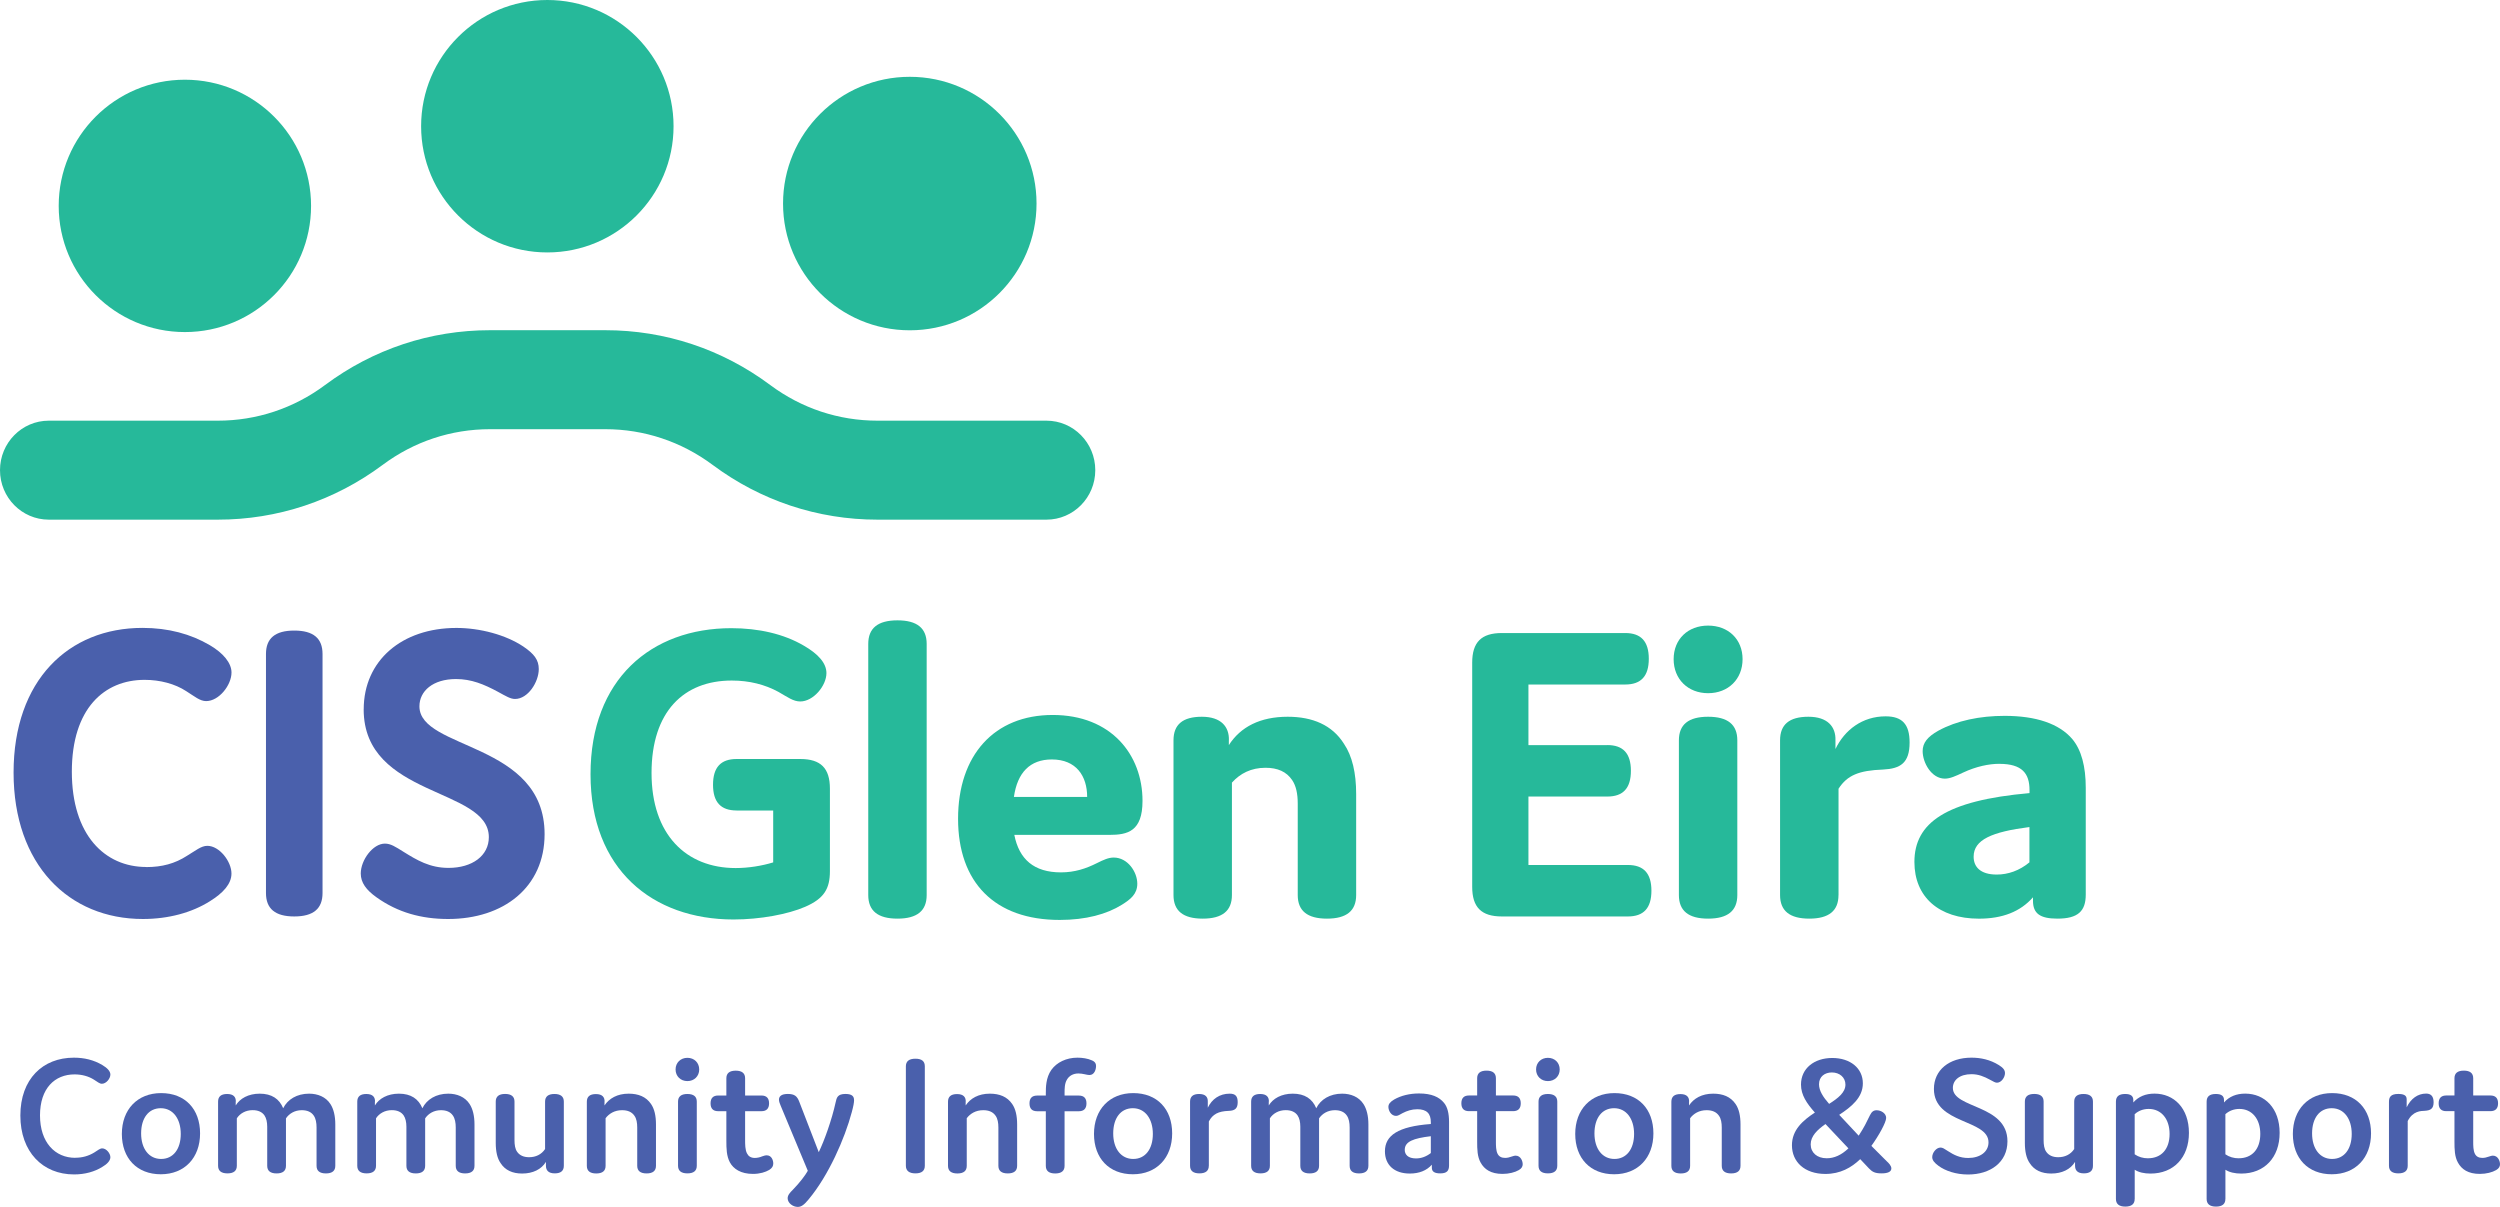 <?xml version="1.0" encoding="UTF-8"?>
<svg xmlns="http://www.w3.org/2000/svg" id="Layer_2" data-name="Layer 2" viewBox="0 0 618.77 298.72">
  <defs>
    <style>
      .cls-1 {
        fill: #26b99a;
      }

      .cls-1, .cls-2 {
        stroke-width: 0px;
      }

      .cls-2 {
        fill: #4a60ac;
      }
    </style>
  </defs>
  <g id="Layer_1-2" data-name="Layer 1">
    <g>
      <g>
        <path class="cls-2" d="M36.19,214.61c3.91,0,7.1-.86,10.09-2.79,2.16-1.29,3.5-2.47,5.04-2.47,2.98,0,5.97,3.86,5.97,6.86,0,2.57-2.06,4.82-5.35,6.86-4.43,2.79-10.19,4.39-16.57,4.39-18.32,0-32.01-13.4-32.01-36.24s13.59-35.81,31.91-35.81c6.38,0,11.94,1.5,16.68,4.29,3.29,1.93,5.35,4.39,5.35,6.75,0,3.11-3.09,7.08-6.28,7.08-1.54,0-2.88-1.18-4.94-2.47-2.78-1.82-6.49-2.79-10.29-2.79-9.98,0-18.01,7.08-18.01,22.73s8.13,23.59,18.43,23.59l-.02.02Z"></path>
        <path class="cls-2" d="M79.83,221.04c0,3.86-2.26,5.79-7,5.79s-7-1.93-7-5.79v-59.18c0-3.86,2.26-5.79,7-5.79s7,1.93,7,5.79v59.18Z"></path>
        <path class="cls-2" d="M90.02,175.58c0-12.11,9.47-20.16,22.95-20.16,5.87,0,12.25,1.72,16.57,4.61,2.68,1.82,3.81,3.32,3.81,5.57,0,3.22-2.68,7.4-5.87,7.4-1.13,0-2.16-.64-4.32-1.82-3.4-1.82-6.49-3.11-10.29-3.11-5.76,0-9.06,3-9.06,6.75,0,10.83,30.98,8.79,30.98,31.63,0,13.19-10.19,21.01-23.88,21.01-6.59,0-12.46-1.61-17.71-5.36-2.57-1.82-3.91-3.65-3.91-5.9,0-3.32,2.99-7.4,5.97-7.4,1.44,0,2.57.75,4.63,2.04,3.29,2.04,6.48,3.97,11.12,3.97,5.87,0,9.98-3,9.98-7.61,0-12.33-30.98-9.76-30.98-31.63h.01Z"></path>
      </g>
      <g>
        <path class="cls-1" d="M259.01,104.12h-41.82c-9.62,0-18.8-3.05-26.55-8.82-11.92-8.88-26.04-13.57-40.83-13.57h-28.53c-14.79,0-28.91,4.69-40.83,13.57-7.75,5.77-16.93,8.82-26.55,8.82H12.08c-6.67,0-12.08,5.48-12.08,12.25s5.41,12.25,12.08,12.25h41.82c14.79,0,28.91-4.69,40.83-13.57,7.75-5.77,16.93-8.82,26.55-8.82h28.53c9.61,0,18.79,3.05,26.55,8.82,11.92,8.88,26.04,13.57,40.83,13.57h41.82c6.67,0,12.08-5.48,12.08-12.25s-5.41-12.25-12.08-12.25Z"></path>
        <g>
          <path class="cls-1" d="M166.71,31.24c0-17.25-13.99-31.24-31.24-31.24s-31.24,13.99-31.24,31.24,13.99,31.24,31.24,31.24,31.24-13.99,31.24-31.24"></path>
          <path class="cls-1" d="M76.99,50.96c0-17.25-13.98-31.23-31.23-31.23s-31.23,13.98-31.23,31.23,13.98,31.23,31.23,31.23,31.23-13.98,31.23-31.23"></path>
          <path class="cls-1" d="M256.55,50.38c0-17.33-14.04-31.37-31.37-31.37s-31.37,14.04-31.37,31.37,14.04,31.37,31.37,31.37,31.37-14.04,31.37-31.37"></path>
        </g>
      </g>
    </g>
    <g>
      <path class="cls-1" d="M182.31,200.6c-3.89,0-5.83-2.05-5.83-6.37s1.94-6.37,5.83-6.37h15.76c5.07,0,7.34,2.27,7.34,7.34v20.4c0,4.32-1.4,6.8-6.15,8.85-4.21,1.83-11.12,3.13-17.7,3.13-20.07,0-35.4-12.41-35.4-35.94s15-36.16,34.86-36.16c6.69,0,12.95,1.4,17.92,4.32,3.56,2.05,5.61,4.32,5.61,6.8,0,3.13-3.24,7.02-6.48,7.02-1.73,0-3.13-1.08-5.4-2.37-3.35-1.83-7.23-2.81-11.55-2.81-11.87,0-19.86,7.66-19.86,22.88s8.53,23.53,20.83,23.53c3.13,0,6.48-.54,9.28-1.4v-12.84h-9.07.01Z"></path>
      <path class="cls-1" d="M229.36,221.54c0,3.89-2.37,5.83-7.23,5.83s-7.23-1.94-7.23-5.83v-62.17c0-3.89,2.37-5.83,7.23-5.83s7.23,1.94,7.23,5.83v62.17h0Z"></path>
      <path class="cls-1" d="M281.49,218.73c0,2.59-1.73,3.89-3.78,5.18-3.78,2.37-8.96,3.78-15.43,3.78-16.08,0-25.15-9.28-25.15-25.04s8.96-25.69,23.42-25.69,22.23,9.82,22.23,21.26c0,7.55-3.67,8.42-8.2,8.42h-23.53c1.19,6.04,4.86,9.28,11.55,9.28,3.45,0,6.26-.97,8.85-2.27,1.73-.86,2.91-1.4,4.21-1.4,3.45,0,5.83,3.56,5.83,6.48h0ZM250.95,197.25h18.13c0-5.18-2.7-9.28-8.74-9.28-5.4,0-8.53,3.24-9.39,9.28Z"></path>
      <path class="cls-1" d="M304.15,183.23v1.19c2.91-4.53,7.77-7.02,14.57-7.02,6.15,0,11.01,2.05,13.92,6.69,2.05,3.02,3.02,7.23,3.02,12.41v25.04c0,3.89-2.37,5.83-7.23,5.83s-7.23-1.94-7.23-5.83v-22.66c0-2.48-.43-4.42-1.4-5.83-1.4-2.05-3.56-3.02-6.58-3.02-3.56,0-6.26,1.4-8.31,3.67v27.84c0,3.89-2.37,5.83-7.23,5.83s-7.23-1.94-7.23-5.83v-38.31c0-3.89,2.27-5.83,7.02-5.83s6.8,2.48,6.69,5.83h0Z"></path>
      <path class="cls-1" d="M397.83,184.41c3.89,0,5.83,2.05,5.83,6.37s-1.94,6.37-5.83,6.37h-19.53v16.94h24.61c3.89,0,5.83,2.05,5.83,6.37s-1.94,6.37-5.83,6.37h-31.19c-5.07,0-7.34-2.27-7.34-7.34v-55.47c0-5.07,2.27-7.34,7.34-7.34h30.54c3.89,0,5.83,2.05,5.83,6.37s-1.94,6.37-5.83,6.37h-23.96v15h19.53,0Z"></path>
      <path class="cls-1" d="M422.77,171.57c-4.96,0-8.53-3.45-8.53-8.42s3.56-8.31,8.53-8.31,8.53,3.35,8.53,8.31-3.56,8.42-8.53,8.42ZM430,221.54c0,3.89-2.37,5.83-7.23,5.83s-7.23-1.94-7.23-5.83v-38.31c0-3.89,2.37-5.83,7.23-5.83s7.23,1.94,7.23,5.83v38.31Z"></path>
      <path class="cls-1" d="M455.04,221.54c0,3.89-2.37,5.83-7.23,5.83s-7.23-1.94-7.23-5.83v-38.31c0-3.89,2.27-5.83,7.02-5.83s6.8,2.48,6.69,5.83v2.16c2.27-4.75,6.69-8.09,12.41-8.09,4.1,0,5.94,1.94,5.94,6.48,0,5.07-2.27,6.48-6.58,6.69-5.94.22-8.85,1.4-11.01,4.75v26.33h-.01Z"></path>
      <path class="cls-1" d="M494.86,189.05c-2.59,0-5.72.65-8.96,2.16-1.83.86-3.24,1.51-4.53,1.51-3.35,0-5.5-3.99-5.5-6.8,0-2.05,1.19-3.56,3.89-5.07,4.53-2.48,10.25-3.67,16.4-3.67,7.77,0,13.49,1.94,16.73,5.72,2.27,2.7,3.35,6.8,3.35,12.09v26.44c0,4.1-1.94,5.94-7.02,5.94-4.32,0-6.04-1.29-6.04-4.42v-.86c-3.13,3.56-7.55,5.29-13.38,5.29-9.93,0-15.97-5.4-15.97-14.03,0-9.71,7.77-15.22,28.49-17.05v-.76c0-4.1-1.83-6.48-7.45-6.48h0ZM488.49,212.04c0,2.48,1.62,4.42,5.72,4.42,2.81,0,5.61-.97,8.09-3.02v-8.74c-9.28,1.19-13.81,3.13-13.81,7.34h0Z"></path>
    </g>
    <g>
      <path class="cls-2" d="M18.63,286.55c1.76,0,3.27-.43,4.69-1.29.9-.56,1.42-1.03,1.98-1.03,1.03,0,2.02,1.25,2.02,2.19,0,.86-.82,1.72-2.02,2.41-1.85,1.16-4.26,1.85-6.97,1.85-7.74,0-13.29-5.55-13.29-14.58s5.55-14.32,13.25-14.32c2.54,0,4.9.56,7.01,1.81,1.25.73,2.02,1.55,2.02,2.37,0,.99-1.03,2.28-2.11,2.28-.56,0-1.08-.47-1.98-1.03-1.29-.82-2.97-1.29-4.77-1.29-4.9,0-8.56,3.44-8.56,10.15s3.74,10.5,8.73,10.5v-.02Z"></path>
      <path class="cls-2" d="M39.88,270.55c5.94,0,9.64,3.96,9.64,9.98s-3.83,10.11-9.72,10.11-9.64-3.96-9.64-9.98,3.83-10.11,9.72-10.11ZM39.88,286.85c2.97,0,4.86-2.41,4.86-6.19s-1.94-6.37-4.95-6.37-4.86,2.45-4.86,6.24,1.94,6.32,4.95,6.32Z"></path>
      <path class="cls-2" d="M58.34,272.66v.95c1.03-1.72,3.14-2.92,5.94-2.92,2.97,0,4.86,1.29,5.81,3.61,1.08-2.19,3.4-3.61,6.41-3.61,2.11,0,4.13.77,5.29,2.58.77,1.2,1.2,2.88,1.2,5.03v10.24c0,1.25-.77,1.89-2.32,1.89s-2.32-.64-2.32-1.89v-9.46c0-1.16-.17-2.24-.73-3.01-.6-.86-1.59-1.29-2.93-1.29-1.72,0-3.1.82-3.91,2.02v11.74c0,1.25-.77,1.89-2.32,1.89s-2.32-.64-2.32-1.89v-9.68c0-1.12-.22-2.11-.69-2.8-.6-.86-1.59-1.29-2.92-1.29-1.72,0-3.14.82-3.91,2.02v11.74c0,1.25-.77,1.89-2.32,1.89s-2.32-.64-2.32-1.89v-15.87c0-1.25.73-1.89,2.24-1.89,1.59,0,2.19.77,2.15,1.89h-.03Z"></path>
      <path class="cls-2" d="M92.79,272.66v.95c1.03-1.72,3.14-2.92,5.94-2.92,2.97,0,4.86,1.29,5.81,3.61,1.08-2.19,3.4-3.61,6.41-3.61,2.11,0,4.13.77,5.29,2.58.77,1.2,1.2,2.88,1.2,5.03v10.24c0,1.25-.77,1.89-2.32,1.89s-2.32-.64-2.32-1.89v-9.46c0-1.16-.17-2.24-.73-3.01-.6-.86-1.59-1.29-2.93-1.29-1.72,0-3.1.82-3.91,2.02v11.74c0,1.25-.77,1.89-2.32,1.89s-2.32-.64-2.32-1.89v-9.68c0-1.12-.22-2.11-.69-2.8-.6-.86-1.59-1.29-2.92-1.29-1.72,0-3.14.82-3.91,2.02v11.74c0,1.25-.77,1.89-2.32,1.89s-2.32-.64-2.32-1.89v-15.87c0-1.25.73-1.89,2.24-1.89,1.59,0,2.19.77,2.15,1.89h-.03Z"></path>
      <path class="cls-2" d="M135.12,288.53v-.95c-1.12,1.85-3.23,2.88-5.89,2.88-2.37,0-4.21-.82-5.33-2.58-.82-1.16-1.2-2.88-1.2-4.99v-10.24c0-1.25.77-1.89,2.32-1.89s2.32.65,2.32,1.89v9.51c0,1.12.13,2.24.69,2.97.6.82,1.55,1.29,2.92,1.29,1.63,0,3.05-.65,3.96-2.02v-11.74c0-1.25.77-1.89,2.32-1.89s2.32.65,2.32,1.89v15.87c0,1.25-.73,1.89-2.24,1.89-1.59,0-2.19-.77-2.19-1.89h0Z"></path>
      <path class="cls-2" d="M149.62,272.66v.95c1.16-1.76,3.18-2.92,5.98-2.92,2.37,0,4.3.73,5.55,2.58.82,1.2,1.21,2.88,1.21,5.03v10.24c0,1.25-.77,1.89-2.32,1.89s-2.32-.64-2.32-1.89v-9.46c0-1.16-.17-2.19-.69-2.92-.65-.95-1.68-1.38-3.05-1.38-1.89,0-3.23.86-4.09,1.98v11.79c0,1.25-.77,1.89-2.32,1.89s-2.32-.64-2.32-1.89v-15.87c0-1.25.73-1.89,2.24-1.89,1.59,0,2.19.77,2.15,1.89l-.02-.02Z"></path>
      <path class="cls-2" d="M170.14,267.58c-1.68,0-2.93-1.2-2.93-2.88s1.25-2.88,2.93-2.88,2.92,1.2,2.92,2.88-1.25,2.88-2.92,2.88ZM172.46,288.53c0,1.25-.77,1.89-2.32,1.89s-2.32-.64-2.32-1.89v-15.87c0-1.25.77-1.89,2.32-1.89s2.32.65,2.32,1.89v15.87Z"></path>
      <path class="cls-2" d="M191.39,287.97c0,.64-.26,1.12-.99,1.59-.95.56-2.32.99-4.04.99-2.97,0-4.82-1.2-5.72-2.88-.82-1.55-.86-3.4-.86-5.33v-7.31h-2.02c-1.25,0-1.89-.64-1.89-1.94s.64-1.94,1.89-1.94h2.02v-4.26c0-1.25.77-1.89,2.32-1.89s2.32.64,2.32,1.89v4.26h4.04c1.25,0,1.89.65,1.89,1.94s-.64,1.94-1.89,1.94h-4.04v7.18c0,.95,0,2.41.47,3.27.34.69.95,1.12,1.94,1.12.6,0,1.33-.17,1.81-.39.39-.13.77-.26,1.12-.26,1.25,0,1.63,1.29,1.63,2.02h0Z"></path>
      <path class="cls-2" d="M211.39,272.27c0,.6-.17,1.55-.56,2.97-1.76,6.62-5.76,15.7-10.67,21.59-1.12,1.38-1.85,1.89-2.71,1.89-1.2,0-2.5-.95-2.5-2.15,0-.77.6-1.42,1.25-2.06,1.81-1.85,3.14-3.66,3.74-4.73l-6.71-16.09c-.21-.52-.43-1.03-.43-1.51,0-.77.52-1.42,2.19-1.42s2.32.56,2.84,1.94l4.82,12.47c1.38-2.84,3.23-8,4.17-12.3.26-1.2.47-2.11,2.45-2.11,1.68,0,2.11.65,2.11,1.5h0Z"></path>
      <path class="cls-2" d="M228.9,288.53c0,1.25-.77,1.89-2.32,1.89s-2.37-.64-2.37-1.89v-24.6c0-1.25.77-1.89,2.37-1.89s2.32.65,2.32,1.89v24.6Z"></path>
      <path class="cls-2" d="M239.01,272.66v.95c1.16-1.76,3.18-2.92,5.98-2.92,2.37,0,4.3.73,5.55,2.58.82,1.2,1.21,2.88,1.21,5.03v10.24c0,1.25-.77,1.89-2.32,1.89s-2.32-.64-2.32-1.89v-9.46c0-1.16-.17-2.19-.69-2.92-.65-.95-1.68-1.38-3.05-1.38-1.89,0-3.23.86-4.09,1.98v11.79c0,1.25-.77,1.89-2.32,1.89s-2.32-.64-2.32-1.89v-15.87c0-1.25.73-1.89,2.24-1.89,1.59,0,2.19.77,2.15,1.89l-.02-.02Z"></path>
      <path class="cls-2" d="M271.27,263.93c0,.77-.39,2.15-1.63,2.15-.6,0-1.63-.39-2.71-.39-1.33,0-2.32.6-2.84,1.51-.6.95-.6,2.28-.6,3.36v.6h3.53c1.25,0,1.89.65,1.89,1.94s-.65,1.94-1.89,1.94h-3.53v13.51c0,1.25-.77,1.89-2.32,1.89s-2.32-.64-2.32-1.89v-13.51h-2.15c-1.25,0-1.89-.64-1.89-1.94s.64-1.94,1.89-1.94h2.15v-.56c0-1.42,0-3.87,1.38-5.81,1.33-1.85,3.7-3.01,6.45-3.01,1.2,0,2.58.21,3.53.65.86.34,1.08.86,1.08,1.5h-.02Z"></path>
      <path class="cls-2" d="M280.48,270.55c5.94,0,9.64,3.96,9.64,9.98s-3.83,10.11-9.72,10.11-9.63-3.96-9.63-9.98,3.83-10.11,9.72-10.11h-.01ZM280.48,286.85c2.97,0,4.86-2.41,4.86-6.19s-1.94-6.37-4.95-6.37-4.86,2.45-4.86,6.24,1.94,6.32,4.95,6.32Z"></path>
      <path class="cls-2" d="M299.19,288.53c0,1.25-.77,1.89-2.32,1.89s-2.32-.64-2.32-1.89v-15.87c0-1.25.73-1.89,2.24-1.89,1.59,0,2.19.77,2.15,1.89v1.51c1.03-2.15,2.92-3.48,5.42-3.48,1.42,0,1.98.64,1.98,2.11s-.6,2.11-2.24,2.15c-2.54.09-3.96.82-4.9,2.62v10.97h-.01Z"></path>
      <path class="cls-2" d="M314.03,272.66v.95c1.03-1.72,3.14-2.92,5.94-2.92,2.97,0,4.86,1.29,5.81,3.61,1.08-2.19,3.4-3.61,6.41-3.61,2.11,0,4.13.77,5.29,2.58.77,1.2,1.21,2.88,1.21,5.03v10.24c0,1.25-.77,1.89-2.32,1.89s-2.32-.64-2.32-1.89v-9.46c0-1.16-.17-2.24-.73-3.01-.6-.86-1.59-1.29-2.92-1.29-1.72,0-3.1.82-3.92,2.02v11.74c0,1.25-.77,1.89-2.32,1.89s-2.32-.64-2.32-1.89v-9.68c0-1.12-.21-2.11-.69-2.8-.6-.86-1.59-1.29-2.93-1.29-1.72,0-3.14.82-3.91,2.02v11.74c0,1.25-.77,1.89-2.32,1.89s-2.32-.64-2.32-1.89v-15.87c0-1.25.73-1.89,2.24-1.89,1.59,0,2.19.77,2.15,1.89h-.03Z"></path>
      <path class="cls-2" d="M350.73,274.55c-1.29,0-2.49.39-3.57.95-.73.39-1.12.69-1.63.69-1.21,0-1.89-1.29-1.89-2.24,0-.64.39-1.2,1.42-1.81,1.72-.99,3.87-1.5,6.15-1.5,3.1,0,4.99.86,6.19,2.32.86,1.03,1.25,2.62,1.25,4.73v10.75c0,1.33-.52,1.98-2.19,1.98-1.38,0-2.07-.43-2.07-1.38v-.77c-1.29,1.46-3.14,2.19-5.46,2.19-3.87,0-6.15-2.15-6.15-5.51,0-3.91,3.23-6.15,11.36-6.75v-.43c0-2.15-.99-3.23-3.4-3.23h0ZM347.68,284.57c0,1.2.82,2.15,2.8,2.15,1.25,0,2.5-.43,3.66-1.33v-4.17c-4.34.52-6.45,1.33-6.45,3.36h0Z"></path>
      <path class="cls-2" d="M376.88,288.14c0,.52-.21,1.03-.95,1.46-.95.56-2.45.95-4.04.95-2.92,0-4.52-1.16-5.42-2.8-.82-1.46-.86-3.27-.86-5.2v-7.53h-2.02c-1.25,0-1.89-.64-1.89-1.94s.64-1.94,1.89-1.94h2.02v-4.26c0-1.25.77-1.89,2.32-1.89s2.32.64,2.32,1.89v4.26h4.26c1.25,0,1.89.65,1.89,1.94s-.65,1.94-1.89,1.94h-4.26v7.53c0,.95,0,2.24.43,3.05.34.65.95.99,1.85.99.52,0,1.08-.13,1.51-.3.43-.13.77-.26,1.08-.26,1.29,0,1.76,1.38,1.76,2.11h0Z"></path>
      <path class="cls-2" d="M383.12,267.58c-1.68,0-2.93-1.2-2.93-2.88s1.25-2.88,2.93-2.88,2.92,1.2,2.92,2.88-1.25,2.88-2.92,2.88ZM385.44,288.53c0,1.25-.77,1.89-2.32,1.89s-2.32-.64-2.32-1.89v-15.87c0-1.25.77-1.89,2.32-1.89s2.32.65,2.32,1.89v15.87Z"></path>
      <path class="cls-2" d="M399.59,270.55c5.94,0,9.64,3.96,9.64,9.98s-3.83,10.11-9.72,10.11-9.63-3.96-9.63-9.98,3.83-10.11,9.72-10.11h-.01ZM399.59,286.85c2.97,0,4.86-2.41,4.86-6.19s-1.94-6.37-4.95-6.37-4.86,2.45-4.86,6.24,1.94,6.32,4.95,6.32Z"></path>
      <path class="cls-2" d="M418.05,272.66v.95c1.16-1.76,3.18-2.92,5.98-2.92,2.37,0,4.3.73,5.55,2.58.82,1.2,1.21,2.88,1.21,5.03v10.24c0,1.25-.77,1.89-2.32,1.89s-2.32-.64-2.32-1.89v-9.46c0-1.16-.17-2.19-.69-2.92-.65-.95-1.68-1.38-3.05-1.38-1.89,0-3.23.86-4.09,1.98v11.79c0,1.25-.77,1.89-2.32,1.89s-2.32-.64-2.32-1.89v-15.87c0-1.25.73-1.89,2.24-1.89,1.59,0,2.19.77,2.15,1.89l-.02-.02Z"></path>
      <path class="cls-2" d="M468.12,289.22c0,.77-.82,1.2-2.41,1.2s-2.28-.34-3.1-1.2l-2.19-2.32c-2.19,2.11-4.95,3.66-8.6,3.66-5.21,0-8.3-3.01-8.3-7.1,0-3.79,2.71-6.15,5.68-8.09-2.02-2.28-3.44-4.34-3.44-6.93,0-4,3.27-6.58,7.74-6.58s7.57,2.54,7.57,6.28c0,3.53-2.84,5.81-5.85,7.79l4.82,5.16c1.55-2.41,1.72-2.92,2.8-5.08.43-.86.9-1.21,1.63-1.21,1.12,0,2.37.77,2.37,1.89s-1.85,4.43-3.66,6.93l3.79,3.79c.52.47,1.16,1.12,1.16,1.81h-.01ZM452.12,286.68c1.85,0,3.61-.77,5.38-2.45l-5.68-6.02c-2.07,1.46-3.66,3.01-3.66,5.03s1.55,3.44,3.96,3.44h0ZM452.72,273.22c2.24-1.42,4.04-2.84,4.04-4.77,0-1.76-1.42-3.01-3.36-3.01-1.72,0-3.18.99-3.18,2.92,0,1.63,1.03,3.18,2.5,4.86Z"></path>
      <path class="cls-2" d="M478.66,269.52c0-4.69,3.79-7.74,9.29-7.74,2.24,0,4.6.47,6.8,1.85,1.03.65,1.5,1.2,1.5,1.98,0,1.03-.9,2.37-1.98,2.37-.43,0-.86-.26-1.72-.73-1.5-.82-2.88-1.38-4.6-1.38-2.92,0-4.6,1.46-4.6,3.4,0,5.16,13.51,4.04,13.51,13.21,0,5.2-4.22,8.22-9.76,8.22-2.97,0-5.63-.9-7.31-2.15-.99-.73-1.55-1.38-1.55-2.15,0-1.08.99-2.37,2.06-2.37.52,0,.95.3,1.81.86,1.46.95,2.97,1.72,5.03,1.72,2.93,0,5.03-1.51,5.03-3.87,0-5.76-13.51-4.47-13.51-13.21h0Z"></path>
      <path class="cls-2" d="M513.59,288.53v-.95c-1.12,1.85-3.23,2.88-5.89,2.88-2.37,0-4.21-.82-5.33-2.58-.82-1.16-1.2-2.88-1.2-4.99v-10.24c0-1.25.77-1.89,2.32-1.89s2.32.65,2.32,1.89v9.51c0,1.12.13,2.24.69,2.97.6.82,1.55,1.29,2.92,1.29,1.63,0,3.05-.65,3.96-2.02v-11.74c0-1.25.77-1.89,2.32-1.89s2.32.65,2.32,1.89v15.87c0,1.25-.73,1.89-2.24,1.89-1.59,0-2.19-.77-2.19-1.89h0Z"></path>
      <path class="cls-2" d="M528.35,296.75c0,1.25-.77,1.89-2.32,1.89s-2.32-.65-2.32-1.89v-24.09c0-1.29.77-1.89,2.28-1.89,1.42,0,2.02.52,2.02,1.5v.6c1.29-1.46,3.05-2.19,5.25-2.19,4.82,0,8.52,3.61,8.52,9.72s-3.79,10.07-9.51,10.07c-1.55,0-2.92-.3-3.91-.95v7.23h-.01ZM531.66,286.68c3.27,0,5.33-2.24,5.33-6.02s-2.11-6.19-5.16-6.19c-1.33,0-2.5.43-3.48,1.29v9.94c.95.65,2.06.99,3.31.99h0Z"></path>
      <path class="cls-2" d="M550.8,296.75c0,1.25-.77,1.89-2.32,1.89s-2.32-.65-2.32-1.89v-24.09c0-1.29.77-1.89,2.28-1.89,1.42,0,2.02.52,2.02,1.5v.6c1.29-1.46,3.05-2.19,5.25-2.19,4.82,0,8.52,3.61,8.52,9.72s-3.79,10.07-9.51,10.07c-1.55,0-2.92-.3-3.91-.95v7.23h-.01ZM554.11,286.68c3.27,0,5.33-2.24,5.33-6.02s-2.11-6.19-5.16-6.19c-1.33,0-2.5.43-3.48,1.29v9.94c.95.65,2.06.99,3.31.99h0Z"></path>
      <path class="cls-2" d="M577.21,270.55c5.94,0,9.64,3.96,9.64,9.98s-3.83,10.11-9.72,10.11-9.63-3.96-9.63-9.98,3.83-10.11,9.72-10.11h-.01ZM577.21,286.85c2.97,0,4.86-2.41,4.86-6.19s-1.94-6.37-4.95-6.37-4.86,2.45-4.86,6.24,1.94,6.32,4.95,6.32Z"></path>
      <path class="cls-2" d="M595.93,288.53c0,1.25-.77,1.89-2.32,1.89s-2.32-.64-2.32-1.89v-15.79c0-1.16.39-1.98,2.32-1.98s2.06.77,2.06,1.42v1.89c1.03-2.15,2.75-3.4,4.82-3.4,1.08,0,1.85.56,1.85,2.15s-.77,2.02-2.15,2.11c-.99.04-3.01.04-4.26,2.54v11.05h0Z"></path>
      <path class="cls-2" d="M618.77,288.14c0,.52-.21,1.03-.95,1.46-.95.56-2.45.95-4.04.95-2.92,0-4.52-1.16-5.42-2.8-.82-1.46-.86-3.27-.86-5.2v-7.53h-2.02c-1.25,0-1.89-.64-1.89-1.94s.64-1.94,1.89-1.94h2.02v-4.26c0-1.25.77-1.89,2.32-1.89s2.32.64,2.32,1.89v4.26h4.26c1.25,0,1.89.65,1.89,1.94s-.65,1.94-1.89,1.94h-4.26v7.53c0,.95,0,2.24.43,3.05.34.65.95.99,1.85.99.52,0,1.08-.13,1.51-.3.43-.13.77-.26,1.08-.26,1.29,0,1.76,1.38,1.76,2.11h0Z"></path>
    </g>
  </g>
</svg>
